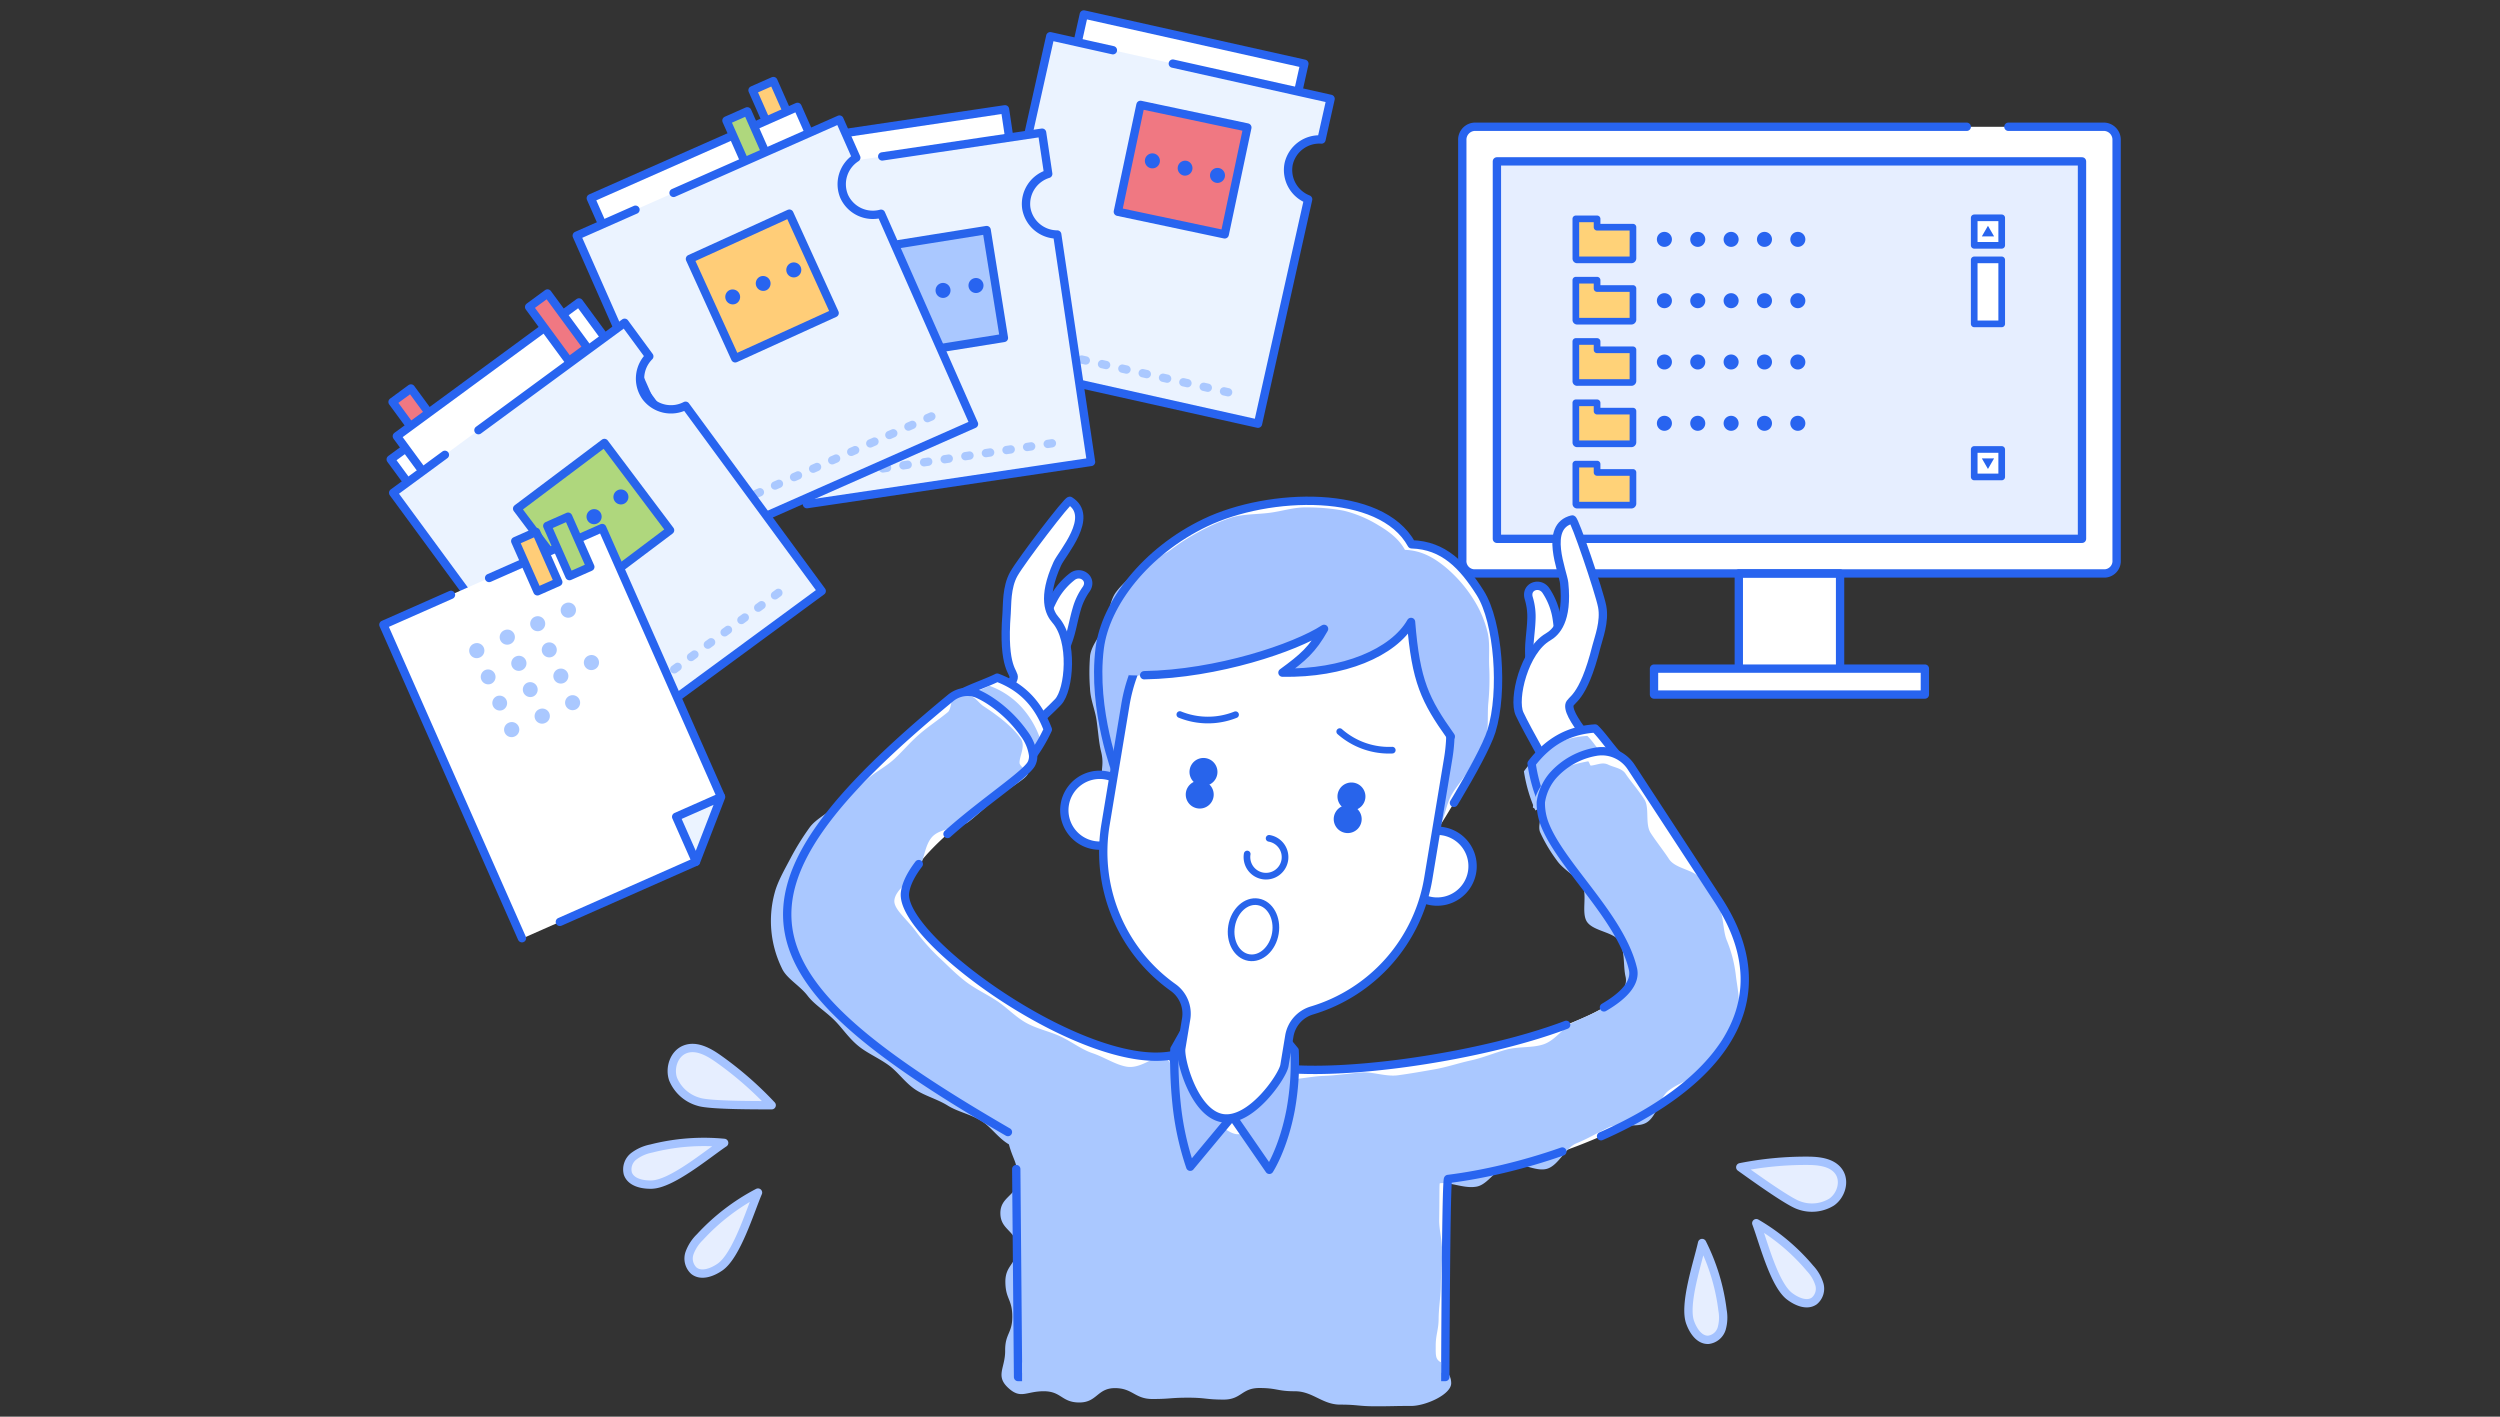 <svg xmlns="http://www.w3.org/2000/svg" width="600" height="340" viewBox="0 0 600 340">
  <rect x="0" y="0" width="600" height="340" fill="#333333" stroke="none"/>
  <g id="img" transform="translate(-425.396 -393)">
    <rect id="長方形_281240" data-name="長方形 281240" width="600" height="340" transform="translate(425.396 393)" fill="#fff" opacity="0"/>
    <g id="グループ_8740" data-name="グループ 8740" transform="translate(516.939 393)">
      <path id="パス_75961" data-name="パス 75961" d="M172.2,548.76a84.036,84.036,0,0,0-12.843-11.187c-2.345-1.657-5.271-3.256-7.95-2.222-2.654,1.024-3.8,4.481-2.859,7.166a9.4,9.4,0,0,0,6.186,5.433c2.709.871,14.621.8,17.466.81" transform="translate(-78.54 -283.505)" fill="#e6eeff"/>
      <path id="パス_75962" data-name="パス 75962" d="M172.2,548.76a84.036,84.036,0,0,0-12.843-11.187c-2.345-1.657-5.271-3.256-7.95-2.222-2.654,1.024-3.8,4.481-2.859,7.166a9.4,9.4,0,0,0,6.186,5.433C157.438,548.821,169.35,548.751,172.2,548.76Z" transform="translate(-78.54 -283.505)" fill="none" stroke="#a5c3ff" stroke-linecap="round" stroke-linejoin="round" stroke-width="2" stroke-dasharray="127.968 127.968"/>
      <path id="パス_75963" data-name="パス 75963" d="M148.734,583.21a51.01,51.01,0,0,0-17.517,1.358,10.174,10.174,0,0,0-4.191,1.863,3.99,3.99,0,0,0-1.413,4.123c.724,2.132,3.452,2.721,5.7,2.667,4.844-.117,13.389-7.319,17.417-10.011" transform="translate(-66.479 -308.915)" fill="#e6eeff"/>
      <path id="パス_75964" data-name="パス 75964" d="M148.734,583.21a51.01,51.01,0,0,0-17.517,1.358,10.174,10.174,0,0,0-4.191,1.863,3.99,3.99,0,0,0-1.413,4.123c.724,2.132,3.452,2.721,5.7,2.667C136.161,593.1,144.706,585.9,148.734,583.21Z" transform="translate(-66.479 -308.915)" fill="none" stroke="#a5c3ff" stroke-linecap="round" stroke-linejoin="round" stroke-width="2" stroke-dasharray="114.667 114.667"/>
      <path id="パス_75965" data-name="パス 75965" d="M173.507,608.839a51,51,0,0,0-13.942,10.691,10.176,10.176,0,0,0-2.5,3.847,3.99,3.99,0,0,0,1.065,4.226c1.77,1.392,4.378.4,6.235-.875,4-2.74,7.231-13.436,9.139-17.89" transform="translate(-83.128 -322.619)" fill="#e6eeff"/>
      <path id="パス_75966" data-name="パス 75966" d="M173.507,608.839a51,51,0,0,0-13.942,10.691,10.176,10.176,0,0,0-2.5,3.847,3.99,3.99,0,0,0,1.065,4.226c1.77,1.392,4.378.4,6.235-.875C168.365,623.989,171.6,613.293,173.507,608.839Z" transform="translate(-83.128 -322.619)" fill="none" stroke="#a5c3ff" stroke-linecap="round" stroke-linejoin="round" stroke-width="2" stroke-dasharray="114.667 114.667"/>
    </g>
    <g id="グループ_8739" data-name="グループ 8739" transform="translate(516.939 393)">
      <path id="パス_75967" data-name="パス 75967" d="M693.722,594.159a80.611,80.611,0,0,1,16.27-1.549c2.756.018,5.931.405,7.444,2.709,1.5,2.282.459,5.618-1.774,7.188a9.02,9.02,0,0,1-7.862.781c-2.6-.834-11.853-7.546-14.077-9.129" transform="translate(-367.599 -314.019)" fill="#e6eeff"/>
      <path id="パス_75968" data-name="パス 75968" d="M693.722,594.159a80.642,80.642,0,0,1,16.27-1.55c2.756.018,5.931.406,7.444,2.709,1.5,2.282.459,5.618-1.774,7.188a9.021,9.021,0,0,1-7.862.781C705.2,602.453,695.947,595.742,693.722,594.159Z" transform="translate(-367.599 -314.018)" fill="none" stroke="#a5c3ff" stroke-linecap="round" stroke-linejoin="round" stroke-width="2" stroke-dasharray="122.798 122.798"/>
      <path id="パス_75969" data-name="パス 75969" d="M701.891,624.46A48.946,48.946,0,0,1,714.8,635.308a9.763,9.763,0,0,1,2.228,3.8,3.829,3.829,0,0,1-1.2,4.006c-1.757,1.258-4.214.194-5.94-1.107-3.713-2.8-6.354-13.191-7.992-17.543" transform="translate(-371.927 -330.897)" fill="#e6eeff"/>
      <path id="パス_75970" data-name="パス 75970" d="M701.891,624.46A48.946,48.946,0,0,1,714.8,635.308a9.763,9.763,0,0,1,2.228,3.8,3.829,3.829,0,0,1-1.2,4.006c-1.757,1.258-4.214.194-5.94-1.107C706.169,639.2,703.529,628.811,701.891,624.46Z" transform="translate(-371.927 -330.897)" fill="none" stroke="#a5c3ff" stroke-linecap="round" stroke-linejoin="round" stroke-width="2" stroke-dasharray="110.033 110.033"/>
      <path id="パス_75971" data-name="パス 75971" d="M670.54,634.59a48.94,48.94,0,0,1,4.9,16.131,9.76,9.76,0,0,1-.2,4.4,3.829,3.829,0,0,1-3.192,2.7c-2.159.1-3.638-2.135-4.375-4.167-1.587-4.37,1.868-14.522,2.869-19.062" transform="translate(-353.577 -336.264)" fill="#e6eeff"/>
      <path id="パス_75972" data-name="パス 75972" d="M670.54,634.59a48.94,48.94,0,0,1,4.9,16.131,9.76,9.76,0,0,1-.2,4.4,3.829,3.829,0,0,1-3.192,2.7c-2.159.1-3.638-2.135-4.375-4.167C666.085,649.282,669.539,639.131,670.54,634.59Z" transform="translate(-353.577 -336.264)" fill="none" stroke="#a5c3ff" stroke-linecap="round" stroke-linejoin="round" stroke-width="2" stroke-dasharray="110.033 110.033"/>
    </g>
    <g id="グループ_8756" data-name="グループ 8756" transform="translate(516.939 396)">
      <rect id="長方形_281626" data-name="長方形 281626" width="80.908" height="54.241" transform="translate(150.932 79.432) rotate(-77.406)" fill="#fff"/>
      <rect id="長方形_281627" data-name="長方形 281627" width="80.908" height="54.241" transform="translate(150.932 79.432) rotate(-77.406)" fill="none" stroke="#2864f0" stroke-linecap="round" stroke-linejoin="round" stroke-width="2" stroke-dasharray="200 10"/>
      <path id="パス_75973" data-name="パス 75973" d="M379.056,42.687a7.553,7.553,0,0,0,4.656,8.577l-12.031,53.849-67.27-15.029,17.418-77.964L389.1,27.15l-2.18,9.757a7.552,7.552,0,0,0-7.863,5.78" transform="translate(-161.305 -6.423)" fill="#ebf3ff"/>
      <path id="パス_75974" data-name="パス 75974" d="M379.056,42.687a7.553,7.553,0,0,0,4.656,8.577l-12.031,53.849-67.27-15.029,17.418-77.964L389.1,27.15l-2.18,9.757A7.552,7.552,0,0,0,379.056,42.687Z" transform="translate(-161.305 -6.423)" fill="none" stroke="#2864f0" stroke-linecap="round" stroke-linejoin="round" stroke-width="2" stroke-dasharray="230 14.74"/>
      <path id="線_368" data-name="線 368" d="M54.654,13.21a1,1,0,0,1-.219-.024l-.976-.218a1,1,0,0,1,.436-1.952l.976.218a1,1,0,0,1-.217,1.976Zm-4.88-1.09a1,1,0,0,1-.219-.024l-.976-.218a1,1,0,0,1,.436-1.952l.976.218a1,1,0,0,1-.217,1.976Zm-4.88-1.09a1,1,0,0,1-.219-.024l-.976-.218a1,1,0,1,1,.436-1.952l.976.218a1,1,0,0,1-.217,1.976Zm-4.88-1.09a1,1,0,0,1-.219-.024L38.82,9.7a1,1,0,1,1,.436-1.952l.976.218a1,1,0,0,1-.217,1.976Zm-4.88-1.09a1,1,0,0,1-.219-.024l-.976-.218a1,1,0,1,1,.436-1.952l.976.218a1,1,0,0,1-.217,1.976Zm-4.88-1.09a1,1,0,0,1-.219-.024l-.976-.218A1,1,0,0,1,29.5,5.565l.976.218a1,1,0,0,1-.217,1.976Zm-4.88-1.09a1,1,0,0,1-.219-.024l-.976-.218a1,1,0,0,1,.436-1.952l.976.218a1,1,0,0,1-.217,1.976ZM20.5,5.579a1,1,0,0,1-.219-.024L19.3,5.337a1,1,0,0,1,.436-1.952l.976.218A1,1,0,0,1,20.5,5.579Zm-4.88-1.09a1,1,0,0,1-.219-.024l-.976-.218a1,1,0,1,1,.436-1.952l.976.218a1,1,0,0,1-.217,1.976ZM10.736,3.4a1,1,0,0,1-.219-.024l-.976-.218A1,1,0,0,1,9.977,1.2l.976.218A1,1,0,0,1,10.736,3.4Zm-4.88-1.09a1,1,0,0,1-.219-.024l-.976-.218A1,1,0,0,1,5.1.114l.976.218a1,1,0,0,1-.217,1.976ZM.977,1.218a1,1,0,0,1-.219-.024L-.218.976A1,1,0,0,1-.976-.218,1,1,0,0,1,.218-.976l.976.218A1,1,0,0,1,.977,1.218Z" transform="translate(148.552 78.934)" fill="#aac8ff"/>
      <g id="グループ_8755" data-name="グループ 8755">
        <rect id="長方形_281628" data-name="長方形 281628" width="26.219" height="26.219" transform="translate(176.74 47.821) rotate(-78.05)" fill="#f07882"/>
        <rect id="長方形_281629" data-name="長方形 281629" width="26.219" height="26.219" transform="translate(176.74 47.821) rotate(-78.05)" fill="none" stroke="#2864f0" stroke-linecap="round" stroke-linejoin="round" stroke-width="2" stroke-dasharray="200 10"/>
        <path id="線_369" data-name="線 369" d="M15.63,5.292a1.8,1.8,0,1,1,.388-3.558h0a1.8,1.8,0,0,1-.391,3.557ZM7.82,3.547A1.806,1.806,0,0,1,7.426,3.5H7.42A1.8,1.8,0,0,1,8.205-.011h.005A1.8,1.8,0,0,1,7.82,3.547ZM.007,1.8a1.806,1.806,0,0,1-.394-.044H-.392A1.8,1.8,0,0,1-1.757-.392,1.8,1.8,0,0,1,.392-1.757H.4A1.8,1.8,0,0,1,1.762.394,1.8,1.8,0,0,1,.007,1.8Z" transform="translate(185.027 35.608)" fill="#2864f0"/>
      </g>
    </g>
    <g id="グループ_8754" data-name="グループ 8754" transform="translate(516.939 393)">
      <rect id="長方形_281630" data-name="長方形 281630" width="54.242" height="80.909" transform="matrix(0.989, -0.147, 0.147, 0.989, 96.014, 34.206)" fill="#fff"/>
      <rect id="長方形_281631" data-name="長方形 281631" width="54.242" height="80.909" transform="matrix(0.989, -0.147, 0.147, 0.989, 96.014, 34.206)" fill="none" stroke="#2864f0" stroke-linecap="round" stroke-linejoin="round" stroke-width="2" stroke-dasharray="200 10"/>
      <path id="パス_75975" data-name="パス 75975" d="M256.639,85.843a7.553,7.553,0,0,0,7.425,6.333l8.112,54.578L204,156.887,192.252,77.869l68.18-10.133,1.47,9.889a7.552,7.552,0,0,0-5.262,8.218" transform="translate(-101.873 -35.893)" fill="#ebf3ff"/>
      <path id="パス_75976" data-name="パス 75976" d="M256.639,85.843a7.553,7.553,0,0,0,7.425,6.333l8.112,54.578L204,156.887,192.252,77.869l68.18-10.133,1.47,9.889A7.552,7.552,0,0,0,256.639,85.843Z" transform="translate(-101.873 -35.893)" fill="none" stroke="#2864f0" stroke-linecap="round" stroke-linejoin="round" stroke-width="2" stroke-dasharray="230 14.74"/>
      <path id="線_370" data-name="線 370" d="M0,9.631a1,1,0,0,1-.988-.853A1,1,0,0,1-.147,7.642L.842,7.5a1,1,0,1,1,.294,1.978L.147,9.62A1.008,1.008,0,0,1,0,9.631ZM4.944,8.9A1,1,0,0,1,4.8,6.907l.989-.147a1,1,0,1,1,.294,1.978l-.989.147A1.008,1.008,0,0,1,4.944,8.9ZM9.89,8.161a1,1,0,0,1-.146-1.989l.989-.147A1,1,0,0,1,11.028,8l-.989.147A1.008,1.008,0,0,1,9.89,8.161Zm4.946-.735a1,1,0,0,1-.146-1.989l.989-.147a1,1,0,1,1,.294,1.978l-.989.147A1.008,1.008,0,0,1,14.836,7.426Zm4.946-.735A1,1,0,0,1,19.636,4.7l.989-.147a1,1,0,1,1,.294,1.978l-.989.147A1.008,1.008,0,0,1,19.781,6.691Zm4.946-.735a1,1,0,0,1-.146-1.989l.989-.147A1,1,0,0,1,25.865,5.8l-.989.147A1.008,1.008,0,0,1,24.727,5.956Zm4.946-.735a1,1,0,0,1-.146-1.989l.989-.147a1,1,0,0,1,.294,1.978l-.989.147A1.008,1.008,0,0,1,29.673,5.221Zm4.946-.735A1,1,0,0,1,34.473,2.5l.989-.147a1,1,0,1,1,.294,1.978l-.989.147A1.008,1.008,0,0,1,34.618,4.486Zm4.946-.735a1,1,0,0,1-.146-1.989l.989-.147A1,1,0,1,1,40.7,3.593l-.989.147A1.008,1.008,0,0,1,39.564,3.751Zm4.946-.735a1,1,0,0,1-.146-1.989L45.353.88a1,1,0,1,1,.294,1.978L44.658,3A1.008,1.008,0,0,1,44.51,3.016Zm4.946-.735A1,1,0,0,1,49.31.292L50.3.145a1,1,0,0,1,.294,1.978L49.6,2.27A1.008,1.008,0,0,1,49.456,2.281ZM54.4,1.546a1,1,0,0,1-.146-1.989l.989-.147a1,1,0,1,1,.294,1.978l-.989.147A1.008,1.008,0,0,1,54.4,1.546Z" transform="translate(105.508 105.995)" fill="#aac8ff"/>
      <g id="グループ_8753" data-name="グループ 8753">
        <rect id="長方形_281632" data-name="長方形 281632" width="26.219" height="26.219" transform="translate(119.364 59.362) rotate(-9.097)" fill="#aac8ff"/>
        <rect id="長方形_281633" data-name="長方形 281633" width="26.219" height="26.219" transform="translate(119.364 59.362) rotate(-9.097)" fill="none" stroke="#2864eb" stroke-linejoin="round" stroke-width="2"/>
        <path id="線_371" data-name="線 371" d="M0,4.155A1.8,1.8,0,0,1-1.78,2.619,1.8,1.8,0,0,1-.265.574h.005A1.8,1.8,0,1,1,.27,4.134H.265A1.815,1.815,0,0,1,0,4.155ZM7.916,2.978A1.8,1.8,0,0,1,7.654-.6h.005a1.8,1.8,0,1,1,.529,3.561H8.183A1.815,1.815,0,0,1,7.916,2.978ZM15.837,1.8A1.8,1.8,0,0,1,14.058.265,1.8,1.8,0,0,1,15.572-1.78h0A1.8,1.8,0,0,1,17.62-.265,1.8,1.8,0,0,1,16.1,1.78,1.816,1.816,0,0,1,15.837,1.8Z" transform="translate(126.857 68.523)" fill="#2864f0"/>
      </g>
    </g>
    <g id="グループ_8752" data-name="グループ 8752" transform="translate(516.939 393)">
      <rect id="長方形_281634" data-name="長方形 281634" width="5.474" height="11.298" transform="matrix(0.915, -0.404, 0.404, 0.915, 89.063, 21.664)" fill="#ffcd78"/>
      <rect id="長方形_281635" data-name="長方形 281635" width="5.474" height="11.298" transform="matrix(0.915, -0.404, 0.404, 0.915, 89.063, 21.664)" fill="none" stroke="#2864eb" stroke-linejoin="round" stroke-width="2"/>
      <rect id="長方形_281636" data-name="長方形 281636" width="54.242" height="80.909" transform="translate(50.248 47.575) rotate(-23.844)" fill="#fff"/>
      <rect id="長方形_281637" data-name="長方形 281637" width="54.242" height="80.909" transform="translate(50.248 47.575) rotate(-23.844)" fill="none" stroke="#2864f0" stroke-linecap="round" stroke-linejoin="round" stroke-width="2" stroke-dasharray="200 10"/>
      <rect id="長方形_281638" data-name="長方形 281638" width="5.474" height="11.298" transform="translate(82.805 28.932) rotate(-23.847)" fill="#afd77d"/>
      <rect id="長方形_281639" data-name="長方形 281639" width="5.474" height="11.298" transform="translate(82.805 28.932) rotate(-23.847)" fill="none" stroke="#2864eb" stroke-linejoin="round" stroke-width="2"/>
      <path id="パス_75977" data-name="パス 75977" d="M163.911,79.509a7.553,7.553,0,0,0,8.84,4.135l22.3,50.467-63.045,27.864L99.717,88.909l63.046-27.864,4.041,9.144a7.553,7.553,0,0,0-2.893,9.32" transform="translate(-52.839 -32.347)" fill="#ebf3ff"/>
      <path id="パス_75978" data-name="パス 75978" d="M163.911,79.509a7.553,7.553,0,0,0,8.84,4.135l22.3,50.467-63.045,27.864L99.717,88.909l63.046-27.864,4.041,9.144A7.553,7.553,0,0,0,163.911,79.509Z" transform="translate(-52.839 -32.347)" fill="none" stroke="#2864f0" stroke-linecap="round" stroke-linejoin="round" stroke-width="2" stroke-dasharray="230 10"/>
      <path id="線_372" data-name="線 372" d="M0,24.735a1,1,0,0,1-.915-.6A1,1,0,0,1-.4,22.82l.915-.4a1,1,0,1,1,.808,1.829l-.915.4A1,1,0,0,1,0,24.735Zm4.573-2.021a1,1,0,0,1-.4-1.915l.915-.4a1,1,0,1,1,.808,1.829l-.915.4A1,1,0,0,1,4.574,22.713Zm4.573-2.021a1,1,0,0,1-.4-1.915l.915-.4a1,1,0,1,1,.808,1.829l-.915.4A1,1,0,0,1,9.147,20.692Zm4.573-2.021a1,1,0,0,1-.4-1.915l.915-.4a1,1,0,1,1,.808,1.829l-.915.4A1,1,0,0,1,13.72,18.671Zm4.573-2.021a1,1,0,0,1-.4-1.915l.915-.4a1,1,0,1,1,.808,1.829l-.915.4A1,1,0,0,1,18.294,16.65Zm4.573-2.021a1,1,0,0,1-.4-1.915l.915-.4a1,1,0,1,1,.808,1.829l-.915.4A1,1,0,0,1,22.867,14.628Zm4.573-2.021a1,1,0,0,1-.4-1.915l.915-.4a1,1,0,1,1,.808,1.829l-.915.4A1,1,0,0,1,27.44,12.607Zm4.573-2.021a1,1,0,0,1-.4-1.915l.915-.4a1,1,0,1,1,.808,1.829l-.915.4A1,1,0,0,1,32.013,10.586Zm4.573-2.021a1,1,0,0,1-.4-1.915l.915-.4A1,1,0,1,1,37.9,8.075l-.915.4A1,1,0,0,1,36.587,8.565ZM41.16,6.543a1,1,0,0,1-.4-1.915l.915-.4a1,1,0,1,1,.808,1.829l-.915.4A1,1,0,0,1,41.16,6.543Zm4.573-2.021a1,1,0,0,1-.4-1.915l.915-.4a1,1,0,1,1,.808,1.829l-.915.4A1,1,0,0,1,45.733,4.522ZM50.306,2.5A1,1,0,0,1,49.9.586l.915-.4a1,1,0,1,1,.808,1.829l-.915.4A1,1,0,0,1,50.306,2.5Z" transform="translate(80.745 98.857)" fill="#aac8ff"/>
      <g id="グループ_8751" data-name="グループ 8751">
        <rect id="長方形_281640" data-name="長方形 281640" width="26.219" height="26.219" transform="translate(74.044 62.139) rotate(-24.487)" fill="#ffcd78"/>
        <rect id="長方形_281641" data-name="長方形 281641" width="26.219" height="26.219" transform="translate(74.044 62.139) rotate(-24.487)" fill="none" stroke="#2864eb" stroke-linejoin="round" stroke-width="2"/>
        <path id="線_373" data-name="線 373" d="M0,8.274A1.8,1.8,0,0,1-1.646,7.2,1.8,1.8,0,0,1-.728,4.827l.005,0A1.8,1.8,0,0,1,.733,8.118l-.005,0A1.794,1.794,0,0,1,0,8.274ZM7.323,5.038a1.8,1.8,0,0,1-.729-3.447l.005,0A1.8,1.8,0,0,1,8.055,4.881l-.005,0A1.794,1.794,0,0,1,7.323,5.038ZM14.647,1.8A1.8,1.8,0,0,1,13,.728a1.8,1.8,0,0,1,.917-2.373h0a1.8,1.8,0,0,1,2.374.919,1.8,1.8,0,0,1-.919,2.374A1.8,1.8,0,0,1,14.647,1.8Z" transform="translate(84.324 64.779)" fill="#2864f0"/>
      </g>
    </g>
    <g id="グループ_8750" data-name="グループ 8750" transform="translate(516.939 393)">
      <rect id="長方形_281642" data-name="長方形 281642" width="5.474" height="16.101" transform="matrix(0.806, -0.592, 0.592, 0.806, 2.669, 96.475)" fill="#f07882"/>
      <rect id="長方形_281643" data-name="長方形 281643" width="5.474" height="16.101" transform="matrix(0.806, -0.592, 0.592, 0.806, 2.669, 96.475)" fill="none" stroke="#2864f0" stroke-linecap="round" stroke-linejoin="round" stroke-width="2" stroke-dasharray="200 10"/>
      <rect id="長方形_281644" data-name="長方形 281644" width="54.241" height="80.909" transform="matrix(0.806, -0.592, 0.592, 0.806, 2.229, 110.245)" fill="#fff"/>
      <rect id="長方形_281645" data-name="長方形 281645" width="54.241" height="80.909" transform="matrix(0.806, -0.592, 0.592, 0.806, 2.229, 110.245)" fill="none" stroke="#2864f0" stroke-linecap="round" stroke-linejoin="round" stroke-width="2" stroke-dasharray="200 10"/>
      <rect id="長方形_281646" data-name="長方形 281646" width="54.242" height="80.909" transform="matrix(0.806, -0.592, 0.592, 0.806, 3.699, 104.695)" fill="#fff"/>
      <rect id="長方形_281647" data-name="長方形 281647" width="54.242" height="80.909" transform="matrix(0.806, -0.592, 0.592, 0.806, 3.699, 104.695)" fill="none" stroke="#2864f0" stroke-linecap="round" stroke-linejoin="round" stroke-width="2" stroke-dasharray="200 10"/>
      <path id="パス_75979" data-name="パス 75979" d="M66.646,182.57a7.553,7.553,0,0,0,9.524,2.13l32.67,44.465L53.294,269.978,5.993,205.6,61.54,164.788l5.92,8.057a7.553,7.553,0,0,0-.813,9.725" transform="translate(-3.176 -87.32)" fill="#ebf3ff"/>
      <path id="パス_75980" data-name="パス 75980" d="M66.646,182.57a7.553,7.553,0,0,0,9.524,2.13l32.67,44.465L53.294,269.978,5.993,205.6,61.54,164.788l5.92,8.057A7.553,7.553,0,0,0,66.646,182.57Z" transform="translate(-3.176 -87.32)" fill="none" stroke="#2864f0" stroke-linecap="round" stroke-linejoin="round" stroke-width="2" stroke-dasharray="230 10"/>
      <rect id="長方形_281648" data-name="長方形 281648" width="5.474" height="16.101" transform="matrix(0.806, -0.592, 0.592, 0.806, 35.45, 73.676)" fill="#f07882"/>
      <rect id="長方形_281649" data-name="長方形 281649" width="5.474" height="16.101" transform="matrix(0.806, -0.592, 0.592, 0.806, 35.45, 73.676)" fill="none" stroke="#2864f0" stroke-linecap="round" stroke-linejoin="round" stroke-width="2" stroke-dasharray="200 10"/>
      <path id="線_374" data-name="線 374" d="M0,35.764a1,1,0,0,1-.807-.408,1,1,0,0,1,.214-1.4l.806-.592A1,1,0,0,1,1.4,34.977l-.806.592A1,1,0,0,1,0,35.764ZM4.03,32.8A1,1,0,0,1,3.437,31l.806-.592a1,1,0,0,1,1.184,1.612l-.806.592A1,1,0,0,1,4.03,32.8Zm4.029-2.961a1,1,0,0,1-.593-1.806l.806-.592a1,1,0,1,1,1.184,1.612l-.806.592A1,1,0,0,1,8.059,29.843Zm4.029-2.961a1,1,0,0,1-.593-1.806l.806-.592A1,1,0,1,1,13.486,26.1l-.806.592A1,1,0,0,1,12.089,26.882Zm4.029-2.961a1,1,0,0,1-.593-1.806l.806-.592a1,1,0,0,1,1.184,1.612l-.806.592A1,1,0,0,1,16.118,23.922Zm4.029-2.961a1,1,0,0,1-.593-1.806l.806-.592a1,1,0,0,1,1.184,1.612l-.806.592A1,1,0,0,1,20.147,20.961ZM24.177,18a1,1,0,0,1-.593-1.806l.806-.592a1,1,0,0,1,1.184,1.612l-.806.592A1,1,0,0,1,24.177,18Zm4.029-2.961a1,1,0,0,1-.593-1.806l.806-.592A1,1,0,0,1,29.6,14.254l-.806.592A1,1,0,0,1,28.206,15.04Zm4.029-2.961a1,1,0,0,1-.593-1.806l.806-.592a1,1,0,0,1,1.184,1.612l-.806.592A1,1,0,0,1,32.235,12.08Zm4.029-2.961a1,1,0,0,1-.593-1.806l.806-.592a1,1,0,1,1,1.184,1.612l-.806.592A1,1,0,0,1,36.265,9.119Zm4.029-2.961A1,1,0,0,1,39.7,4.353l.806-.592a1,1,0,1,1,1.184,1.612l-.806.592A1,1,0,0,1,40.294,6.159ZM44.323,3.2a1,1,0,0,1-.593-1.806L44.536.8A1,1,0,0,1,45.72,2.412L44.915,3A1,1,0,0,1,44.323,3.2Z" transform="translate(50.136 140.682)" fill="#aac8ff"/>
      <g id="グループ_8749" data-name="グループ 8749">
        <rect id="長方形_281650" data-name="長方形 281650" width="26.219" height="26.219" transform="matrix(0.799, -0.601, 0.601, 0.799, 32.569, 122.069)" fill="#afd77d"/>
        <rect id="長方形_281651" data-name="長方形 281651" width="26.219" height="26.219" transform="matrix(0.799, -0.601, 0.601, 0.799, 32.569, 122.069)" fill="none" stroke="#2864eb" stroke-linejoin="round" stroke-width="2"/>
        <path id="線_375" data-name="線 375" d="M0,11.282a1.8,1.8,0,0,1-1.452-.734,1.8,1.8,0,0,1,.385-2.516l0,0a1.8,1.8,0,1,1,2.132,2.9l0,0A1.792,1.792,0,0,1,0,11.282Zm6.451-4.74A1.8,1.8,0,0,1,5.386,3.291l0,0a1.8,1.8,0,1,1,2.132,2.9l0,0A1.792,1.792,0,0,1,6.453,6.542ZM12.905,1.8a1.8,1.8,0,0,1-1.452-.734,1.8,1.8,0,0,1,.384-2.516l0,0a1.8,1.8,0,0,1,2.516.385,1.8,1.8,0,0,1-.385,2.516A1.794,1.794,0,0,1,12.905,1.8Z" transform="translate(44.574 119.268)" fill="#2864f0"/>
      </g>
    </g>
    <g id="グループ_8748" data-name="グループ 8748" transform="translate(516.939 393)">
      <path id="パス_75981" data-name="パス 75981" d="M81.945,333.877,53.518,269.559,1,292.77l33.291,75.323L76,349.66" transform="translate(-0.53 -142.837)" fill="#fff"/>
      <path id="パス_75982" data-name="パス 75982" d="M81.945,333.877,53.518,269.559,1,292.77l33.291,75.323L76,349.66" transform="translate(-0.53 -142.837)" fill="none" stroke="#2864f0" stroke-linecap="round" stroke-linejoin="round" stroke-width="2" stroke-dasharray="100 10"/>
      <path id="パス_75983" data-name="パス 75983" d="M155.234,422.4,150.47,411.62l10.778-4.764Z" transform="translate(-79.733 -215.59)" fill="#ebf3ff"/>
      <path id="パス_75984" data-name="パス 75984" d="M155.234,422.4,150.47,411.62l10.778-4.764Z" transform="translate(-79.733 -215.59)" fill="none" stroke="#2864f0" stroke-linecap="round" stroke-linejoin="round" stroke-width="2" stroke-dasharray="230 14.74"/>
      <path id="線_379" data-name="線 379" d="M0,11.571A1.8,1.8,0,0,1-1.646,10.5,1.8,1.8,0,0,1-.728,8.124l.005,0A1.8,1.8,0,1,1,.733,11.415l-.005,0A1.794,1.794,0,0,1,0,11.571ZM7.323,8.335a1.8,1.8,0,0,1-.729-3.447l.005,0A1.8,1.8,0,1,1,8.055,8.179l-.005,0A1.794,1.794,0,0,1,7.323,8.335ZM14.645,5.1a1.8,1.8,0,0,1-.729-3.447l.005,0a1.8,1.8,0,0,1,1.455,3.293l-.005,0A1.794,1.794,0,0,1,14.645,5.1Zm7.322-3.236a1.8,1.8,0,0,1-.729-3.447l.005,0A1.8,1.8,0,1,1,22.7,1.706l-.005,0A1.794,1.794,0,0,1,21.968,1.863Z" transform="translate(22.861 146.39)" fill="#aac8ff"/>
      <path id="線_380" data-name="線 380" d="M0,9.892A1.8,1.8,0,0,1-1.646,8.82,1.8,1.8,0,0,1-.728,6.446l.005,0A1.8,1.8,0,0,1,.733,9.736l-.005,0A1.794,1.794,0,0,1,0,9.892ZM7.323,6.656a1.8,1.8,0,0,1-.729-3.447l.005,0A1.8,1.8,0,1,1,8.055,6.5l-.005,0A1.794,1.794,0,0,1,7.323,6.656ZM14.645,3.42a1.8,1.8,0,0,1-.729-3.447l.005,0a1.8,1.8,0,0,1,1.455,3.293l-.005,0A1.794,1.794,0,0,1,14.645,3.42Z" transform="translate(25.639 154.354)" fill="#aac8ff"/>
      <path id="線_381" data-name="線 381" d="M0,12.5A1.8,1.8,0,0,1-1.646,11.43,1.8,1.8,0,0,1-.728,9.056l.005,0A1.8,1.8,0,0,1,.733,12.346l-.005,0A1.794,1.794,0,0,1,0,12.5ZM7.323,9.266a1.8,1.8,0,0,1-.729-3.447l.005,0A1.8,1.8,0,0,1,8.055,9.11l-.005,0A1.794,1.794,0,0,1,7.323,9.266ZM14.645,6.03a1.8,1.8,0,0,1-.729-3.447l.005,0a1.8,1.8,0,1,1,1.455,3.293l-.005,0A1.794,1.794,0,0,1,14.645,6.03Zm7.322-3.236a1.8,1.8,0,0,1-.729-3.447l.005,0A1.8,1.8,0,1,1,22.7,2.638l-.005,0A1.794,1.794,0,0,1,21.968,2.794Z" transform="translate(28.417 158.029)" fill="#aac8ff"/>
      <path id="線_383" data-name="線 383" d="M0,8.564A1.8,1.8,0,0,1-1.646,7.491,1.8,1.8,0,0,1-.728,5.117l.005,0A1.8,1.8,0,1,1,.733,8.408l-.005,0A1.794,1.794,0,0,1,0,8.564ZM7.323,5.328a1.8,1.8,0,0,1-.729-3.447l.005,0A1.8,1.8,0,1,1,8.055,5.171l-.005,0A1.794,1.794,0,0,1,7.323,5.328Zm7.322-3.236a1.8,1.8,0,0,1-.729-3.447l.005,0a1.8,1.8,0,0,1,1.455,3.293l-.005,0A1.794,1.794,0,0,1,14.645,2.091Z" transform="translate(31.238 168.353)" fill="#aac8ff"/>
      <g id="グループ_8746" data-name="グループ 8746">
        <rect id="長方形_281652" data-name="長方形 281652" width="5.474" height="13.174" transform="translate(39.802 126.218) rotate(-23.842)" fill="#afd77d"/>
        <rect id="長方形_281653" data-name="長方形 281653" width="5.474" height="13.174" transform="translate(39.802 126.218) rotate(-23.842)" fill="none" stroke="#2864eb" stroke-linejoin="round" stroke-width="2"/>
      </g>
      <g id="グループ_8747" data-name="グループ 8747">
        <rect id="長方形_281654" data-name="長方形 281654" width="5.474" height="13.174" transform="translate(32.114 129.868) rotate(-23.842)" fill="#ffcd78"/>
        <rect id="長方形_281655" data-name="長方形 281655" width="5.474" height="13.174" transform="translate(32.114 129.868) rotate(-23.842)" fill="none" stroke="#2864eb" stroke-linejoin="round" stroke-width="2"/>
      </g>
    </g>
    <g id="グループ_8745" data-name="グループ 8745" transform="translate(516.939 393)">
      <path id="パス_75985" data-name="パス 75985" d="M705.954,171.918H554.524a2.988,2.988,0,0,1-2.721-3.25V67.96a3.11,3.11,0,0,1,2.884-3.239h151.43a2.989,2.989,0,0,1,2.721,3.25V168.679a3.109,3.109,0,0,1-2.884,3.239" transform="translate(-292.396 -34.295)" fill="#fff"/>
      <rect id="長方形_281656" data-name="長方形 281656" width="24.305" height="24.762" transform="translate(325.771 137.623)" fill="#fff"/>
      <rect id="長方形_281658" data-name="長方形 281658" width="24.305" height="24.762" transform="translate(325.771 137.623)" fill="none" stroke="#2864ef" stroke-linejoin="round" stroke-width="2"/>
      <rect id="長方形_281659" data-name="長方形 281659" width="65.007" height="6.23" transform="translate(305.421 160.464)" fill="#fff"/>
      <rect id="長方形_281660" data-name="長方形 281660" width="65.007" height="6.23" transform="translate(305.421 160.464)" fill="none" stroke="#2864ef" stroke-linecap="round" stroke-linejoin="round" stroke-width="2"/>
      <path id="パス_75986" data-name="パス 75986" d="M706.117,171.918H554.525a2.988,2.988,0,0,1-2.721-3.25V67.96a3.109,3.109,0,0,1,2.883-3.239H705.955a3.109,3.109,0,0,1,2.884,3.239V168.668A2.989,2.989,0,0,1,706.117,171.918Z" transform="translate(-292.397 -34.295)" fill="none" stroke="#2864ef" stroke-linecap="round" stroke-linejoin="round" stroke-width="2" stroke-dasharray="380 10"/>
      <path id="パス_75987" data-name="パス 75987" d="M639.684,82.392H569.473v90.583H709.895V82.392Z" transform="translate(-301.759 -43.659)" fill="#e6eeff"/>
      <path id="パス_75988" data-name="パス 75988" d="M639.684,82.392H569.473v90.583H709.895V82.392Z" transform="translate(-301.759 -43.659)" fill="none" stroke="#2864ef" stroke-linecap="round" stroke-linejoin="round" stroke-width="2"/>
      <g id="グループ_8744" data-name="グループ 8744">
        <path id="パス_75989" data-name="パス 75989" d="M609.782,121.229a.31.31,0,0,0,.352.352h13a.378.378,0,0,0,.351-.352v-7.492h-8.61v-2h-5.1Z" transform="translate(-323.119 -59.21)" fill="#ffd278"/>
        <path id="パス_75990" data-name="パス 75990" d="M609.782,121.229a.31.31,0,0,0,.352.352h13a.378.378,0,0,0,.351-.352v-7.492h-8.61v-2h-5.1Z" transform="translate(-323.119 -59.21)" fill="none" stroke="#2864f0" stroke-linecap="round" stroke-linejoin="round" stroke-width="1.6"/>
        <path id="線_384" data-name="線 384" d="M32.028,1.8h-.006a1.8,1.8,0,0,1-1.8-1.8,1.8,1.8,0,0,1,1.8-1.8h.006a1.8,1.8,0,0,1,1.8,1.8A1.8,1.8,0,0,1,32.028,1.8Zm-8.006,0h-.005a1.8,1.8,0,0,1-1.8-1.8,1.8,1.8,0,0,1,1.8-1.8h.005a1.8,1.8,0,0,1,1.8,1.8A1.8,1.8,0,0,1,24.022,1.8Zm-8.005,0h-.006a1.8,1.8,0,0,1-1.8-1.8,1.8,1.8,0,0,1,1.8-1.8h.006a1.8,1.8,0,0,1,1.8,1.8A1.8,1.8,0,0,1,16.017,1.8Zm-8.005,0H8.006A1.8,1.8,0,0,1,6.206,0a1.8,1.8,0,0,1,1.8-1.8h.006A1.8,1.8,0,0,1,9.811,0,1.8,1.8,0,0,1,8.011,1.8ZM.006,1.8H0A1.8,1.8,0,0,1-1.8,0,1.8,1.8,0,0,1,0-1.8H.006A1.8,1.8,0,0,1,1.806,0,1.8,1.8,0,0,1,.006,1.8Z" transform="translate(307.912 57.45)" fill="#2864f0"/>
        <path id="パス_75991" data-name="パス 75991" d="M609.782,152.53a.31.31,0,0,0,.352.352h13a.378.378,0,0,0,.351-.352v-7.492h-8.61v-2h-5.1Z" transform="translate(-323.119 -75.796)" fill="#ffd278"/>
        <path id="パス_75992" data-name="パス 75992" d="M609.782,152.53a.31.31,0,0,0,.352.352h13a.378.378,0,0,0,.351-.352v-7.492h-8.61v-2h-5.1Z" transform="translate(-323.119 -75.796)" fill="none" stroke="#2864f0" stroke-linecap="round" stroke-linejoin="round" stroke-width="1.6"/>
        <path id="線_385" data-name="線 385" d="M32.028,1.8h-.006a1.8,1.8,0,0,1-1.8-1.8,1.8,1.8,0,0,1,1.8-1.8h.006a1.8,1.8,0,0,1,1.8,1.8A1.8,1.8,0,0,1,32.028,1.8Zm-8.006,0h-.005a1.8,1.8,0,0,1-1.8-1.8,1.8,1.8,0,0,1,1.8-1.8h.005a1.8,1.8,0,0,1,1.8,1.8A1.8,1.8,0,0,1,24.022,1.8Zm-8.005,0h-.006a1.8,1.8,0,0,1-1.8-1.8,1.8,1.8,0,0,1,1.8-1.8h.006a1.8,1.8,0,0,1,1.8,1.8A1.8,1.8,0,0,1,16.017,1.8Zm-8.005,0H8.006A1.8,1.8,0,0,1,6.206,0a1.8,1.8,0,0,1,1.8-1.8h.006A1.8,1.8,0,0,1,9.811,0,1.8,1.8,0,0,1,8.011,1.8ZM.006,1.8H0A1.8,1.8,0,0,1-1.8,0,1.8,1.8,0,0,1,0-1.8H.006A1.8,1.8,0,0,1,1.806,0,1.8,1.8,0,0,1,.006,1.8Z" transform="translate(307.912 72.165)" fill="#2864f0"/>
        <path id="パス_75993" data-name="パス 75993" d="M609.782,183.83a.31.31,0,0,0,.352.352h13a.378.378,0,0,0,.351-.352v-7.492h-8.61v-2h-5.1Z" transform="translate(-323.119 -92.382)" fill="#ffd278"/>
        <path id="パス_75994" data-name="パス 75994" d="M609.782,183.83a.31.31,0,0,0,.352.352h13a.378.378,0,0,0,.351-.352v-7.492h-8.61v-2h-5.1Z" transform="translate(-323.119 -92.382)" fill="none" stroke="#2864f0" stroke-linecap="round" stroke-linejoin="round" stroke-width="1.6"/>
        <path id="線_386" data-name="線 386" d="M32.028,1.8h-.006a1.8,1.8,0,0,1-1.8-1.8,1.8,1.8,0,0,1,1.8-1.8h.006a1.8,1.8,0,0,1,1.8,1.8A1.8,1.8,0,0,1,32.028,1.8Zm-8.006,0h-.005a1.8,1.8,0,0,1-1.8-1.8,1.8,1.8,0,0,1,1.8-1.8h.005a1.8,1.8,0,0,1,1.8,1.8A1.8,1.8,0,0,1,24.022,1.8Zm-8.005,0h-.006a1.8,1.8,0,0,1-1.8-1.8,1.8,1.8,0,0,1,1.8-1.8h.006a1.8,1.8,0,0,1,1.8,1.8A1.8,1.8,0,0,1,16.017,1.8Zm-8.005,0H8.006A1.8,1.8,0,0,1,6.206,0a1.8,1.8,0,0,1,1.8-1.8h.006A1.8,1.8,0,0,1,9.811,0,1.8,1.8,0,0,1,8.011,1.8ZM.006,1.8H0A1.8,1.8,0,0,1-1.8,0,1.8,1.8,0,0,1,0-1.8H.006A1.8,1.8,0,0,1,1.806,0,1.8,1.8,0,0,1,.006,1.8Z" transform="translate(307.912 86.879)" fill="#2864f0"/>
        <path id="パス_75995" data-name="パス 75995" d="M609.782,215.132a.31.31,0,0,0,.352.352h13a.378.378,0,0,0,.351-.352v-7.492h-8.61v-2h-5.1Z" transform="translate(-323.119 -108.968)" fill="#ffd278"/>
        <path id="パス_75996" data-name="パス 75996" d="M609.782,215.132a.31.31,0,0,0,.352.352h13a.378.378,0,0,0,.351-.352v-7.492h-8.61v-2h-5.1Z" transform="translate(-323.119 -108.968)" fill="none" stroke="#2864f0" stroke-linecap="round" stroke-linejoin="round" stroke-width="1.6"/>
        <path id="線_387" data-name="線 387" d="M32.028,1.8h-.006a1.8,1.8,0,0,1-1.8-1.8,1.8,1.8,0,0,1,1.8-1.8h.006a1.8,1.8,0,0,1,1.8,1.8A1.8,1.8,0,0,1,32.028,1.8Zm-8.006,0h-.005a1.8,1.8,0,0,1-1.8-1.8,1.8,1.8,0,0,1,1.8-1.8h.005a1.8,1.8,0,0,1,1.8,1.8A1.8,1.8,0,0,1,24.022,1.8Zm-8.005,0h-.006a1.8,1.8,0,0,1-1.8-1.8,1.8,1.8,0,0,1,1.8-1.8h.006a1.8,1.8,0,0,1,1.8,1.8A1.8,1.8,0,0,1,16.017,1.8Zm-8.005,0H8.006A1.8,1.8,0,0,1,6.206,0a1.8,1.8,0,0,1,1.8-1.8h.006A1.8,1.8,0,0,1,9.811,0,1.8,1.8,0,0,1,8.011,1.8ZM.006,1.8H0A1.8,1.8,0,0,1-1.8,0,1.8,1.8,0,0,1,0-1.8H.006A1.8,1.8,0,0,1,1.806,0,1.8,1.8,0,0,1,.006,1.8Z" transform="translate(307.912 101.594)" fill="#2864f0"/>
        <path id="パス_75997" data-name="パス 75997" d="M609.782,246.433a.31.31,0,0,0,.352.352h13a.378.378,0,0,0,.351-.352V238.94h-8.61v-2h-5.1Z" transform="translate(-323.119 -125.554)" fill="#ffd278"/>
        <path id="パス_75998" data-name="パス 75998" d="M609.782,246.433a.31.31,0,0,0,.352.352h13a.378.378,0,0,0,.351-.352V238.94h-8.61v-2h-5.1Z" transform="translate(-323.119 -125.554)" fill="none" stroke="#2864f0" stroke-linecap="round" stroke-linejoin="round" stroke-width="1.6"/>
        <g id="グループ_8743" data-name="グループ 8743">
          <rect id="長方形_281663" data-name="長方形 281663" width="6.598" height="6.598" transform="translate(382.269 52.279)" fill="#fff"/>
          <rect id="長方形_281664" data-name="長方形 281664" width="6.598" height="6.598" transform="translate(382.269 52.279)" fill="none" stroke="#2864ef" stroke-linecap="round" stroke-linejoin="round" stroke-width="1.6"/>
          <path id="パス_75999" data-name="パス 75999" d="M818.518,115.274l-1.466,2.54h2.933Z" transform="translate(-432.949 -61.083)" fill="#2864ef"/>
        </g>
        <g id="グループ_8742" data-name="グループ 8742">
          <rect id="長方形_281665" data-name="長方形 281665" width="6.598" height="6.598" transform="translate(382.269 107.87)" fill="#fff"/>
          <rect id="長方形_281666" data-name="長方形 281666" width="6.598" height="6.598" transform="translate(382.269 107.87)" fill="none" stroke="#2864ef" stroke-linecap="round" stroke-linejoin="round" stroke-width="1.6"/>
          <path id="パス_76000" data-name="パス 76000" d="M818.518,236.562l1.466-2.54h-2.933Z" transform="translate(-432.949 -124.007)" fill="#2864ef"/>
        </g>
        <g id="グループ_8741" data-name="グループ 8741">
          <rect id="長方形_281667" data-name="長方形 281667" width="6.598" height="15.362" transform="translate(382.269 62.37)" fill="#fff"/>
          <rect id="長方形_281668" data-name="長方形 281668" width="6.598" height="15.362" transform="translate(382.269 62.37)" fill="none" stroke="#2864ef" stroke-linecap="round" stroke-linejoin="round" stroke-width="1.6"/>
        </g>
      </g>
    </g>
    <g id="グループ_8738" data-name="グループ 8738" transform="translate(516.939 390)">
      <g id="グループ_8733" data-name="グループ 8733">
        <path id="パス_76001" data-name="パス 76001" d="M587.724,333.518a5.888,5.888,0,0,0-.257-2.162,29.3,29.3,0,0,1-1.6-7.236,27.181,27.181,0,0,1-.051-5.522c.134-1.682.342-3.263.4-4.908a15.339,15.339,0,0,0-.633-5.278c-.824-2.789,2.606-4.017,4.116-1.833a16.748,16.748,0,0,1,2.366,5.467c.723,3.132.362,6.388,2.057,6.872" transform="translate(-310.229 -161.861)" fill="#fff"/>
        <path id="パス_76002" data-name="パス 76002" d="M587.724,333.518a5.888,5.888,0,0,0-.257-2.162,29.3,29.3,0,0,1-1.6-7.236,27.181,27.181,0,0,1-.051-5.522c.134-1.682.342-3.263.4-4.908a15.339,15.339,0,0,0-.633-5.278c-.824-2.789,2.606-4.017,4.116-1.833a16.748,16.748,0,0,1,2.366,5.467c.723,3.132.362,6.388,2.057,6.872" transform="translate(-310.229 -161.861)" fill="none" stroke="#2864eb" stroke-linecap="round" stroke-linejoin="round" stroke-width="2"/>
        <path id="パス_76003" data-name="パス 76003" d="M589.395,334.557s-7.253-12.73-8.895-16.327,1.123-15.132,6.827-18.45c1.865-1.085,4.816-3.869,3.884-12.954-.281-2.736-5.03-13.571,1.942-15.255.543-.131,6.481,17.3,7.178,20.9s-.872,7.582-1.358,9.523c-3.305,13.207-6.339,12.646-6.513,14.176-.4,3.477,8.877,12.528,12.069,18.391" transform="translate(-307.354 -143.903)" fill="#fff"/>
        <path id="パス_76004" data-name="パス 76004" d="M589.395,334.557s-7.253-12.73-8.895-16.327,1.123-15.132,6.827-18.45c1.865-1.085,4.816-3.869,3.884-12.954-.281-2.736-5.03-13.571,1.942-15.255.543-.131,6.481,17.3,7.178,20.9s-.872,7.582-1.358,9.523c-3.305,13.207-6.339,12.646-6.513,14.176-.4,3.477,8.877,12.528,12.069,18.391" transform="translate(-307.354 -143.903)" fill="none" stroke="#2864eb" stroke-linecap="round" stroke-linejoin="round" stroke-width="2"/>
      </g>
      <g id="グループ_8734" data-name="グループ 8734">
        <path id="パス_76005" data-name="パス 76005" d="M336.883,326.291a5.89,5.89,0,0,1,.929-1.968,29.307,29.307,0,0,0,3.812-6.355,27.2,27.2,0,0,0,1.8-5.22c.407-1.637.711-3.2,1.183-4.781a15.349,15.349,0,0,1,2.275-4.8c1.667-2.383-1.2-4.636-3.321-3.044a16.755,16.755,0,0,0-3.979,4.433c-1.679,2.741-2.37,5.944-4.132,5.864" transform="translate(-177.752 -158.748)" fill="#fff"/>
        <path id="パス_76006" data-name="パス 76006" d="M336.883,326.291a5.89,5.89,0,0,1,.929-1.968,29.307,29.307,0,0,0,3.812-6.355,27.2,27.2,0,0,0,1.8-5.22c.407-1.637.711-3.2,1.183-4.781a15.349,15.349,0,0,1,2.275-4.8c1.667-2.383-1.2-4.636-3.321-3.044a16.755,16.755,0,0,0-3.979,4.433c-1.679,2.741-2.37,5.944-4.132,5.864" transform="translate(-177.752 -158.748)" fill="none" stroke="#2864eb" stroke-linecap="round" stroke-linejoin="round" stroke-width="2"/>
        <path id="パス_76007" data-name="パス 76007" d="M300.331,322.972s10.918-9.77,13.616-12.66,3.736-14.706-.62-19.663c-1.425-1.622-3.339-5.2.428-13.517,1.134-2.5,9.076-11.273,3-15.083-.473-.3-11.636,14.35-13.438,17.54s-1.579,7.467-1.734,9.461c-1.056,13.573,2,14,1.679,15.511-.728,3.423-12.394,9.063-17.281,13.611" transform="translate(-151.538 -138.855)" fill="#fff"/>
        <path id="パス_76008" data-name="パス 76008" d="M300.331,322.972s10.918-9.77,13.616-12.66,3.736-14.706-.62-19.663c-1.425-1.622-3.339-5.2.428-13.517,1.134-2.5,9.076-11.273,3-15.083-.473-.3-11.636,14.35-13.438,17.54s-1.579,7.467-1.734,9.461c-1.056,13.573,2,14,1.679,15.511-.728,3.423-12.394,9.063-17.281,13.611" transform="translate(-151.538 -138.855)" fill="none" stroke="#2864eb" stroke-linecap="round" stroke-linejoin="round" stroke-width="2"/>
      </g>
      <g id="グループ_8735" data-name="グループ 8735">
        <path id="パス_76009" data-name="パス 76009" d="M608.324,385.21c-1.756-1.659-4.154-5.259-5.911-6.918-6.465.417-11.279,3.261-15.226,8.4a37.1,37.1,0,0,0,2.643,9.465" transform="translate(-311.146 -200.454)" fill="#fff"/>
        <path id="パス_76010" data-name="パス 76010" d="M604.226,389.251c-1.756-1.659-3.988-5.5-5.745-7.159a20.153,20.153,0,0,0-8.664,2.424,22.233,22.233,0,0,0-6.554,6.078,36.823,36.823,0,0,0,2.754,9.394" transform="translate(-309.067 -202.468)" fill="#aac8ff"/>
        <path id="パス_76011" data-name="パス 76011" d="M608.324,385.21c-1.756-1.659-4.154-5.259-5.911-6.918-6.465.417-11.279,3.261-15.226,8.4a37.1,37.1,0,0,0,2.643,9.465" transform="translate(-311.146 -200.454)" fill="none" stroke="#2864f0" stroke-linecap="round" stroke-linejoin="round" stroke-width="2" stroke-dasharray="200 10"/>
        <path id="パス_76012" data-name="パス 76012" d="M297.49,355.755c2.162-1.08,5.78-2.338,7.941-3.419,6.068,2.272,9.853,6.387,12.143,12.447a37.106,37.106,0,0,1-5.269,8.295" transform="translate(-157.638 -186.7)" fill="#fff"/>
        <path id="パス_76013" data-name="パス 76013" d="M293.565,359.908c2.162-1.08,5.744-2.337,7.905-3.417a19.462,19.462,0,0,1,7.422,4.822,21.721,21.721,0,0,1,4.638,7.55,36.657,36.657,0,0,1-5.311,8.193" transform="translate(-155.558 -188.902)" fill="#aac8ff"/>
        <path id="パス_76014" data-name="パス 76014" d="M297.49,355.755c2.162-1.08,5.78-2.338,7.941-3.419,6.068,2.272,9.853,6.387,12.143,12.447a37.106,37.106,0,0,1-5.269,8.295" transform="translate(-157.638 -186.7)" fill="none" stroke="#2864f0" stroke-linecap="round" stroke-linejoin="round" stroke-width="2" stroke-dasharray="200 10"/>
        <path id="パス_76015" data-name="パス 76015" d="M365.774,476.5c-.409.052-.592,26.853-.677,47.533H262.562l-.5-57.673c-66.233-38.093-73.844-57.372-15.687-105.3a6.456,6.456,0,0,1,3.291-1.42,6.221,6.221,0,0,1,3.3.489,20.994,20.994,0,0,1,2.835,1.57,30.861,30.861,0,0,1,8.26,8,11.135,11.135,0,0,1,2.1,5,3.7,3.7,0,0,1-.456,2.266c-2.651,4.428-28.813,19.745-30.27,30.787s43,42.968,64.066,39.08c.193.517.381,1.015.564,1.5,5.519,14.343,9.106,14.352,11.767,13.6.385-.108.752-.235,1.1-.334a4.036,4.036,0,0,1,1.062-.183H314a1.591,1.591,0,0,1,.757.221s0,0,0,0c2.6,1.406,5.138,8.415,13.647-11.471.193.014.385.024.583.033,27.036,1.481,84.276-10.831,81.15-24.1-2.91-12.359-17.051-24.54-21.056-34.464a13.963,13.963,0,0,1-1.053-5.552c.028-.212.066-.418.1-.625a12.614,12.614,0,0,1,2.816-5.787,17.885,17.885,0,0,1,10.225-5.693c.2-.038.39-.066.588-.085a8.3,8.3,0,0,1,4.593.8,8.432,8.432,0,0,1,3.385,2.985c6.05,9.238,20.863,31.916,20.863,31.916,25.677,39.517-32.376,62.877-64.828,66.906" transform="translate(-109.773 -190.548)" fill="#fff"/>
        <path id="パス_76016" data-name="パス 76016" d="M359.424,478.124c-.138.017-.068,3.917-.16,8.748-.043,2.287.752,4.982.718,7.933-.029,2.481-.3,5.144-.323,7.921-.022,2.571-.5,5.229-.52,7.923-.017,2.634-.687,3.782-.7,6.414-.014,2.7-.022,3.278,1.3,4.077,0,1.244,2.415,2.217,2.415,4.963s-6.215,5.453-9.559,5.453c-4.271,0-4.271.085-8.543.085s-4.272-.4-8.544-.4-6.587-3.207-10.859-3.207-4.272-.779-8.544-.779-4.281,2.779-8.554,2.779-4.272-.458-8.545-.458-4.271.318-8.543.318-4.732-2.612-9.005-2.612-4.273,3.448-8.546,3.448-4.274-2.7-8.548-2.7-5.545,2.04-8.635-.913c-2.978-2.846-.586-4.724-.622-8.843s1.751-4.135,1.715-8.254-1.629-4.1-1.665-8.222,2.77-4.144,2.734-8.264-3.9-4.086-3.932-8.206,4.169-4.157,4.133-8.278-1.009-4.3-2.089-8.273c-2.567-1.476-4.379-4.31-6.77-5.732-2.554-1.52-5.538-2.1-7.89-3.561-2.534-1.579-5.469-2.315-7.767-3.839-2.5-1.659-4.193-4.245-6.414-5.849-2.454-1.772-5.17-2.9-7.277-4.621-2.367-1.93-3.938-4.412-5.864-6.293-2.206-2.154-4.719-3.667-6.344-5.787-1.879-2.452-5.061-4.127-6.157-6.578a25.814,25.814,0,0,1-1.743-18.079c.666-2.589,2.309-5.474,3.76-8.215a61.946,61.946,0,0,1,4.655-7.517c1.587-2.166,4.682-3.458,6.711-5.751,1.8-2.031,4.589-3.3,6.733-5.446,1.932-1.933,4.632-3.166,6.848-5.2,2.026-1.861,3.833-4.063,6.1-6.018,2.093-1.808,4.481-3.366,6.779-5.26.959-.79.7-4.148,1.882-4.3a9.2,9.2,0,0,1,4.014.658c.921.414,1.693,1.6,2.652,2.23,3.122,2.04,6.973,4.874,8.966,7.826,1.194,1.763-.434,4.335-.312,5.835.075.841,2.294,2.107,1.9,2.76-.73,1.219-4.012,2.966-7.3,5.517-2.081,1.616-4.223,3.745-6.672,5.689-2.259,1.793-6.464,1.511-8.618,3.452-2.293,2.068-2.13,6.459-3.834,8.547-2.173,2.662-5.2,4.476-5.515,6.888-.267,2.034,2.543,4.182,4.956,7.278a50.432,50.432,0,0,0,5.7,6.459c2.017,1.861,4.022,3.979,6.471,5.856,2.253,1.727,4.93,2.959,7.435,4.606,2.426,1.6,4.466,3.833,7.026,5.27,2.58,1.448,5.541,2.028,8.157,3.232,2.745,1.265,5.1,3.155,7.771,4.056,2.944.994,5.605,2.831,8.3,3.26,3.184.505,6.318-2.371,8.919-2.851.193.517,1.947,2.4,2.13,2.888,1.518,3.946.844,7.694,2.091,9.752,3.286,5.425,6.471,6.123,8.4,5.577.385-.108-.109-3.292.239-3.391.371-.1,1.269,1.245,1.608,1.245,0,0,0,1.331.009,1.331.254,0-.335.86-.086,1,0,0,.271-.542.275-.54,1.63.883,3.305,2.353,6.387-.4a18.52,18.52,0,0,0,4.356-5.637c.947-1.785,1.966-3.985,3.116-6.673.193.014.722.672.92.681,2.686.147,5.683-.671,8.877-.784,2.807-.1,5.734-.532,8.805-.813,2.865-.263,6.018,1.068,9.01.661,2.9-.394,5.866-.915,8.794-1.432s5.792-1.5,8.655-2.124c2.944-.644,5.728-1.846,8.514-2.592,2.969-.794,6.252-.373,8.928-1.268,3.008-1.006,4.94-4.322,7.422-5.433,3.1-1.386,5.763-2.424,7.752-3.932,3.1-2.349,5.126-4.379,4.537-6.881-.594-2.521-.09-5.918-1.437-8.407-1.251-2.312-6.181-2.45-7.78-4.7-1.567-2.21.265-6.961-1.36-9.089-1.707-2.235-4.427-3.56-5.889-5.675a36.742,36.742,0,0,1-4.051-6.826c-.555-1.373.27-3.507.482-4.974.028-.211-2.25-.755-2.213-.962a13.313,13.313,0,0,1,2.6-6.055c2.633-3.107,6.991-4.321,10.644-4.993.2-.038.482,1.048.679,1.029,1.6-.179,2.778-.913,4.184-.222,1.349.653,3.279.846,4.135,2.157,1.135,1.733,2.918,3.719,4.514,6.16,1.316,2.013.1,5.907,1.538,8.105,1.4,2.145,3.04,4.171,4.392,6.241,1.51,2.31,5.94,2.535,7.174,4.424,2.476,3.789,2.277,3.068,4.357,6.262,1.7,2.619,1.3,6.271,2.3,8.747a31.616,31.616,0,0,1,2.183,8.317c.336,2.992,1.119,6.035.519,8.78-.614,2.809-2.812,5.142-4.26,7.688a37.617,37.617,0,0,1-5.191,6.792c-1.893,2.058-4.921,2.76-7.257,4.6-2.211,1.74-2.684,6.063-5.2,7.6-2.421,1.483-6.563-.094-9.182,1.2-2.569,1.271-4.956,2.683-7.638,3.773s-4.252,5.19-6.97,6.095c-2.779.925-6.588-1.747-9.322-1.018-2.873.766-4.893,4.775-7.622,5.323-2.981.6-6.221-1.121-8.912-.786" transform="translate(-105.409 -191.133)" fill="#aac8ff"/>
        <path id="パス_76017" data-name="パス 76017" d="M365.774,476.5c-.409.052-.592,26.853-.677,47.533H262.562l-.5-57.673c-66.233-38.093-73.844-57.372-15.687-105.3a6.456,6.456,0,0,1,3.291-1.42,6.221,6.221,0,0,1,3.3.489,20.994,20.994,0,0,1,2.835,1.57,30.861,30.861,0,0,1,8.26,8,11.135,11.135,0,0,1,2.1,5,3.7,3.7,0,0,1-.456,2.266c-2.651,4.428-28.813,19.745-30.27,30.787s43,42.968,64.066,39.08c.193.517.381,1.015.564,1.5,5.519,14.343,9.106,14.352,11.767,13.6.385-.108.752-.235,1.1-.334a4.036,4.036,0,0,1,1.062-.183H314a1.591,1.591,0,0,1,.757.221s0,0,0,0c2.6,1.406,5.138,8.415,13.647-11.471.193.014.385.024.583.033,27.036,1.481,84.276-10.831,81.15-24.1-2.91-12.359-17.051-24.54-21.056-34.464a13.963,13.963,0,0,1-1.053-5.552c.028-.212.066-.418.1-.625a12.614,12.614,0,0,1,2.816-5.787,17.885,17.885,0,0,1,10.225-5.693c.2-.038.39-.066.588-.085a8.3,8.3,0,0,1,4.593.8,8.432,8.432,0,0,1,3.385,2.985c6.05,9.238,20.863,31.916,20.863,31.916C456.279,449.116,398.225,472.476,365.774,476.5Z" transform="translate(-109.773 -190.548)" fill="none" stroke="#2864f0" stroke-linecap="round" stroke-linejoin="round" stroke-width="2" stroke-dasharray="200 10"/>
        <rect id="長方形_281772" data-name="長方形 281772" width="100.58" height="5" transform="translate(153.756 330)" fill="#aac8ff"/>
      </g>
      <g id="グループ_8736" data-name="グループ 8736">
        <path id="パス_76035" data-name="パス 76035" d="M406.984,533.755a25.272,25.272,0,0,0,2.564,9.934c2.48,4.829,9.149,10.017,9.149,10.017l-10.1,12.142a68.35,68.35,0,0,1-3.266-14.959,104.1,104.1,0,0,1-.54-13.244Z" transform="translate(-214.481 -282.833)" fill="#a5c3ff"/>
        <path id="パス_76036" data-name="パス 76036" d="M406.984,533.755a25.272,25.272,0,0,0,2.564,9.934c2.48,4.829,9.149,10.017,9.149,10.017l-10.1,12.142a68.35,68.35,0,0,1-3.266-14.959,104.1,104.1,0,0,1-.54-13.244Z" transform="translate(-214.481 -282.833)" fill="none" stroke="#2864eb" stroke-linecap="round" stroke-linejoin="round" stroke-width="2" stroke-dasharray="200 10"/>
        <path id="パス_76037" data-name="パス 76037" d="M447.829,538.735a29.386,29.386,0,0,1-4.13,10.507c-2.282,3.423-9.3,7.1-9.3,7.1l8.893,12.888s3.371-5.133,5.124-14.484a63.733,63.733,0,0,0,.94-14.147Z" transform="translate(-230.187 -285.472)" fill="#a5c3ff"/>
        <path id="パス_76038" data-name="パス 76038" d="M447.829,538.735a29.386,29.386,0,0,1-4.13,10.507c-2.282,3.423-9.3,7.1-9.3,7.1l8.893,12.888s3.371-5.133,5.124-14.484a63.733,63.733,0,0,0,.94-14.147Z" transform="translate(-230.187 -285.472)" fill="none" stroke="#2864eb" stroke-linecap="round" stroke-linejoin="round" stroke-width="2" stroke-dasharray="200 10"/>
      </g>
      <g id="グループ_8732" data-name="グループ 8732">
        <path id="パス_76018" data-name="パス 76018" d="M370.453,327.81s-6.051-15.488-4.162-30.386c1.353-10.675,10.975-23.249,25.357-30.133,15.234-7.291,42.139-8.208,49.493,5.2,7.743.228,12.32,5.122,16.465,11.666,4.379,6.914,5.625,23.773,2.7,33.168-2.191,7.049-15.032,26.955-15.032,26.955Z" transform="translate(-193.901 -138.855)" fill="#fff"/>
        <path id="パス_76019" data-name="パス 76019" d="M366.39,331.067c-3.459-1.731-1.034-2.555-2.166-7.048-.553-2.2-.683-4.8-1.1-7.611-.364-2.427-1.477-4.912-1.558-7.584a49.923,49.923,0,0,1,.02-7.779c.321-2.531,2.375-4.734,3.578-7.378,1.073-2.356.944-5.616,2.647-7.91,1.566-2.108,3.869-3.869,5.915-5.808,1.926-1.824,4.741-2.633,7.047-4.212a51.282,51.282,0,0,1,6.8-4.37,47.9,47.9,0,0,1,8.158-3.582c2.8-.763,5.864-.68,8.863-1.051,2.97-.367,5.92-1.37,8.858-1.3a47.771,47.771,0,0,1,8.98.777,29,29,0,0,1,8.331,3.49c2.664,1.58,4.962,3.324,6.387,5.922,3.945.116,6.891,1.866,9.554,4.006a32.606,32.606,0,0,1,6.978,7.986,26.03,26.03,0,0,1,3.343,7.975c.586,2.6.171,5.648.371,8.573a60.64,60.64,0,0,1-.26,8.46c-.22,3.077.136,6.132-.609,8.527-.538,1.729-2.338,4.011-3.811,6.805-1.134,2.151-3.015,4.134-4.34,6.408-1.364,2.343-1.566,5.335-2.791,7.332-2.335,3.807-.727,5.9-4.575,6.243-4.238.383-4.165-.85-8.321-1.765s-4.056-1.367-8.213-2.282-4.3-.279-8.453-1.195-4.286-.332-8.443-1.247-3.847-2.319-8-3.234-4.215-.657-8.371-1.572-4.076-1.289-8.233-2.2-4.2-.847-8.4-1.571c-4.167-.718-4.375.1-8.182-1.807" transform="translate(-191.509 -140.652)" fill="#a5c3ff"/>
        <path id="パス_76020" data-name="パス 76020" d="M370.453,327.81s-6.051-15.488-4.162-30.386c1.353-10.675,10.975-23.249,25.357-30.133,15.234-7.291,42.139-8.208,49.493,5.2,7.743.228,12.32,5.122,16.465,11.666,4.379,6.914,5.625,23.773,2.7,33.168-2.191,7.049-15.032,26.955-15.032,26.955Z" transform="translate(-193.901 -138.855)" fill="none" stroke="#2864eb" stroke-linecap="round" stroke-linejoin="round" stroke-width="2" stroke-dasharray="200 20"/>
        <path id="パス_76021" data-name="パス 76021" d="M365.505,411.834a8.5,8.5,0,1,1-7-9.781,8.5,8.5,0,0,1,7,9.781" transform="translate(-184.726 -212.984)" fill="#fff"/>
        <path id="パス_76022" data-name="パス 76022" d="M365.505,411.834a8.5,8.5,0,1,1-7-9.781A8.5,8.5,0,0,1,365.505,411.834Z" transform="translate(-184.726 -212.984)" fill="none" stroke="#2864eb" stroke-linecap="round" stroke-linejoin="round" stroke-width="2"/>
        <path id="パス_76023" data-name="パス 76023" d="M521.007,437.619a8.5,8.5,0,1,0,9.781-7,8.5,8.5,0,0,0-9.781,7" transform="translate(-276.017 -228.121)" fill="#fff"/>
        <path id="パス_76024" data-name="パス 76024" d="M521.007,437.619a8.5,8.5,0,1,0,9.781-7A8.5,8.5,0,0,0,521.007,437.619Z" transform="translate(-276.017 -228.121)" fill="none" stroke="#2864eb" stroke-linecap="round" stroke-linejoin="round" stroke-width="2"/>
        <path id="パス_76025" data-name="パス 76025" d="M418.987,296.8a39.269,39.269,0,0,0-45.163,32.316l-4.779,28.818a39.919,39.919,0,0,0,16.192,39.031,7.722,7.722,0,0,1,3.17,7.539l-1.175,7.086c-.427,2.573,2.676,15.267,9.513,16.4s14.819-9.722,15.246-12.295l1.175-7.086A7.722,7.722,0,0,1,418.6,402.5a39.921,39.921,0,0,0,27.923-31.716l4.778-28.817A39.269,39.269,0,0,0,418.987,296.8" transform="translate(-195.267 -156.991)" fill="#fff"/>
        <path id="パス_76026" data-name="パス 76026" d="M418.987,296.8a39.269,39.269,0,0,0-45.163,32.316l-4.779,28.818a39.919,39.919,0,0,0,16.192,39.031,7.721,7.721,0,0,1,3.17,7.539l-1.175,7.086c-.426,2.572,3.03,15.62,9.867,16.754s14.465-10.076,14.892-12.648l1.175-7.086A7.722,7.722,0,0,1,418.6,402.5a39.921,39.921,0,0,0,27.923-31.716l4.778-28.818A39.269,39.269,0,0,0,418.987,296.8Z" transform="translate(-195.267 -156.991)" fill="none" stroke="#2864eb" stroke-linecap="round" stroke-linejoin="round" stroke-width="2"/>
        <path id="パス_76027" data-name="パス 76027" d="M414.528,404.936a3.354,3.354,0,1,0,2.76,3.858,3.355,3.355,0,0,0-2.76-3.858" transform="translate(-217.587 -214.548)" fill="#2864eb"/>
        <path id="パス_76028" data-name="パス 76028" d="M490.071,417.462a3.354,3.354,0,1,0,2.76,3.858,3.356,3.356,0,0,0-2.76-3.858" transform="translate(-257.616 -221.186)" fill="#2864eb"/>
        <path id="パス_76029" data-name="パス 76029" d="M420.976,371.211a17.859,17.859,0,0,1-13.371-.037" transform="translate(-215.987 -196.682)" fill="none" stroke="#2864eb" stroke-linecap="round" stroke-linejoin="round" stroke-width="1.6"/>
        <path id="パス_76030" data-name="パス 76030" d="M501.844,384.335a17.858,17.858,0,0,1-12.608-4.452" transform="translate(-259.243 -201.297)" fill="none" stroke="#2864eb" stroke-linecap="round" stroke-linejoin="round" stroke-width="1.6"/>
        <path id="パス_76031" data-name="パス 76031" d="M447.185,434.371a4.572,4.572,0,1,1-5.258,3.763" transform="translate(-234.141 -230.17)" fill="none" stroke="#2864eb" stroke-linecap="round" stroke-linejoin="round" stroke-width="1.6"/>
        <path id="パス_76032" data-name="パス 76032" d="M416.443,393.386a3.354,3.354,0,1,0,2.76,3.858,3.356,3.356,0,0,0-2.76-3.858" transform="translate(-218.602 -208.428)" fill="#2864eb"/>
        <path id="パス_76033" data-name="パス 76033" d="M491.987,405.913a3.354,3.354,0,1,0,2.76,3.858,3.355,3.355,0,0,0-2.76-3.858" transform="translate(-258.632 -215.066)" fill="#2864eb"/>
        <path id="パス_76034" data-name="パス 76034" d="M444.4,474.291c-.613,3.693-3.462,6.3-6.366,5.815s-4.761-3.865-4.148-7.558,3.462-6.3,6.366-5.815S445.008,470.6,444.4,474.291Z" transform="translate(-229.849 -247.288)" fill="none" stroke="#2864eb" stroke-linecap="round" stroke-linejoin="round" stroke-width="1.6"/>
        <path id="パス_76039" data-name="パス 76039" d="M460.968,334.556c-7.57-2.7-11.421-19.852-11.7-27.894-9.9,11.886-26.932,11.064-30.861,12.172,6.351-5.058,8.138-7.243,9.988-10.508-12.573,6.442-34.51,11.839-46.883,11.127l.3-12.69L412.7,287.382l24.72,7.7,16.144,11.485,7.949,19.061Z" transform="translate(-202.159 -154.4)" fill="#a5c3ff"/>
        <path id="パス_76040" data-name="パス 76040" d="M389.393,336.678c17.586-.31,36.211-6.605,43.177-11.127-2.766,4.928-5.056,6.913-9.988,10.507,14.593.271,26.64-4.785,30.861-12.172,1.152,14.289,3.364,18.784,9.532,27.475" transform="translate(-206.336 -171.625)" fill="none" stroke="#2864eb" stroke-linecap="round" stroke-linejoin="round" stroke-width="2" stroke-dasharray="200 20"/>
      </g>
    </g>
  </g>
</svg>
